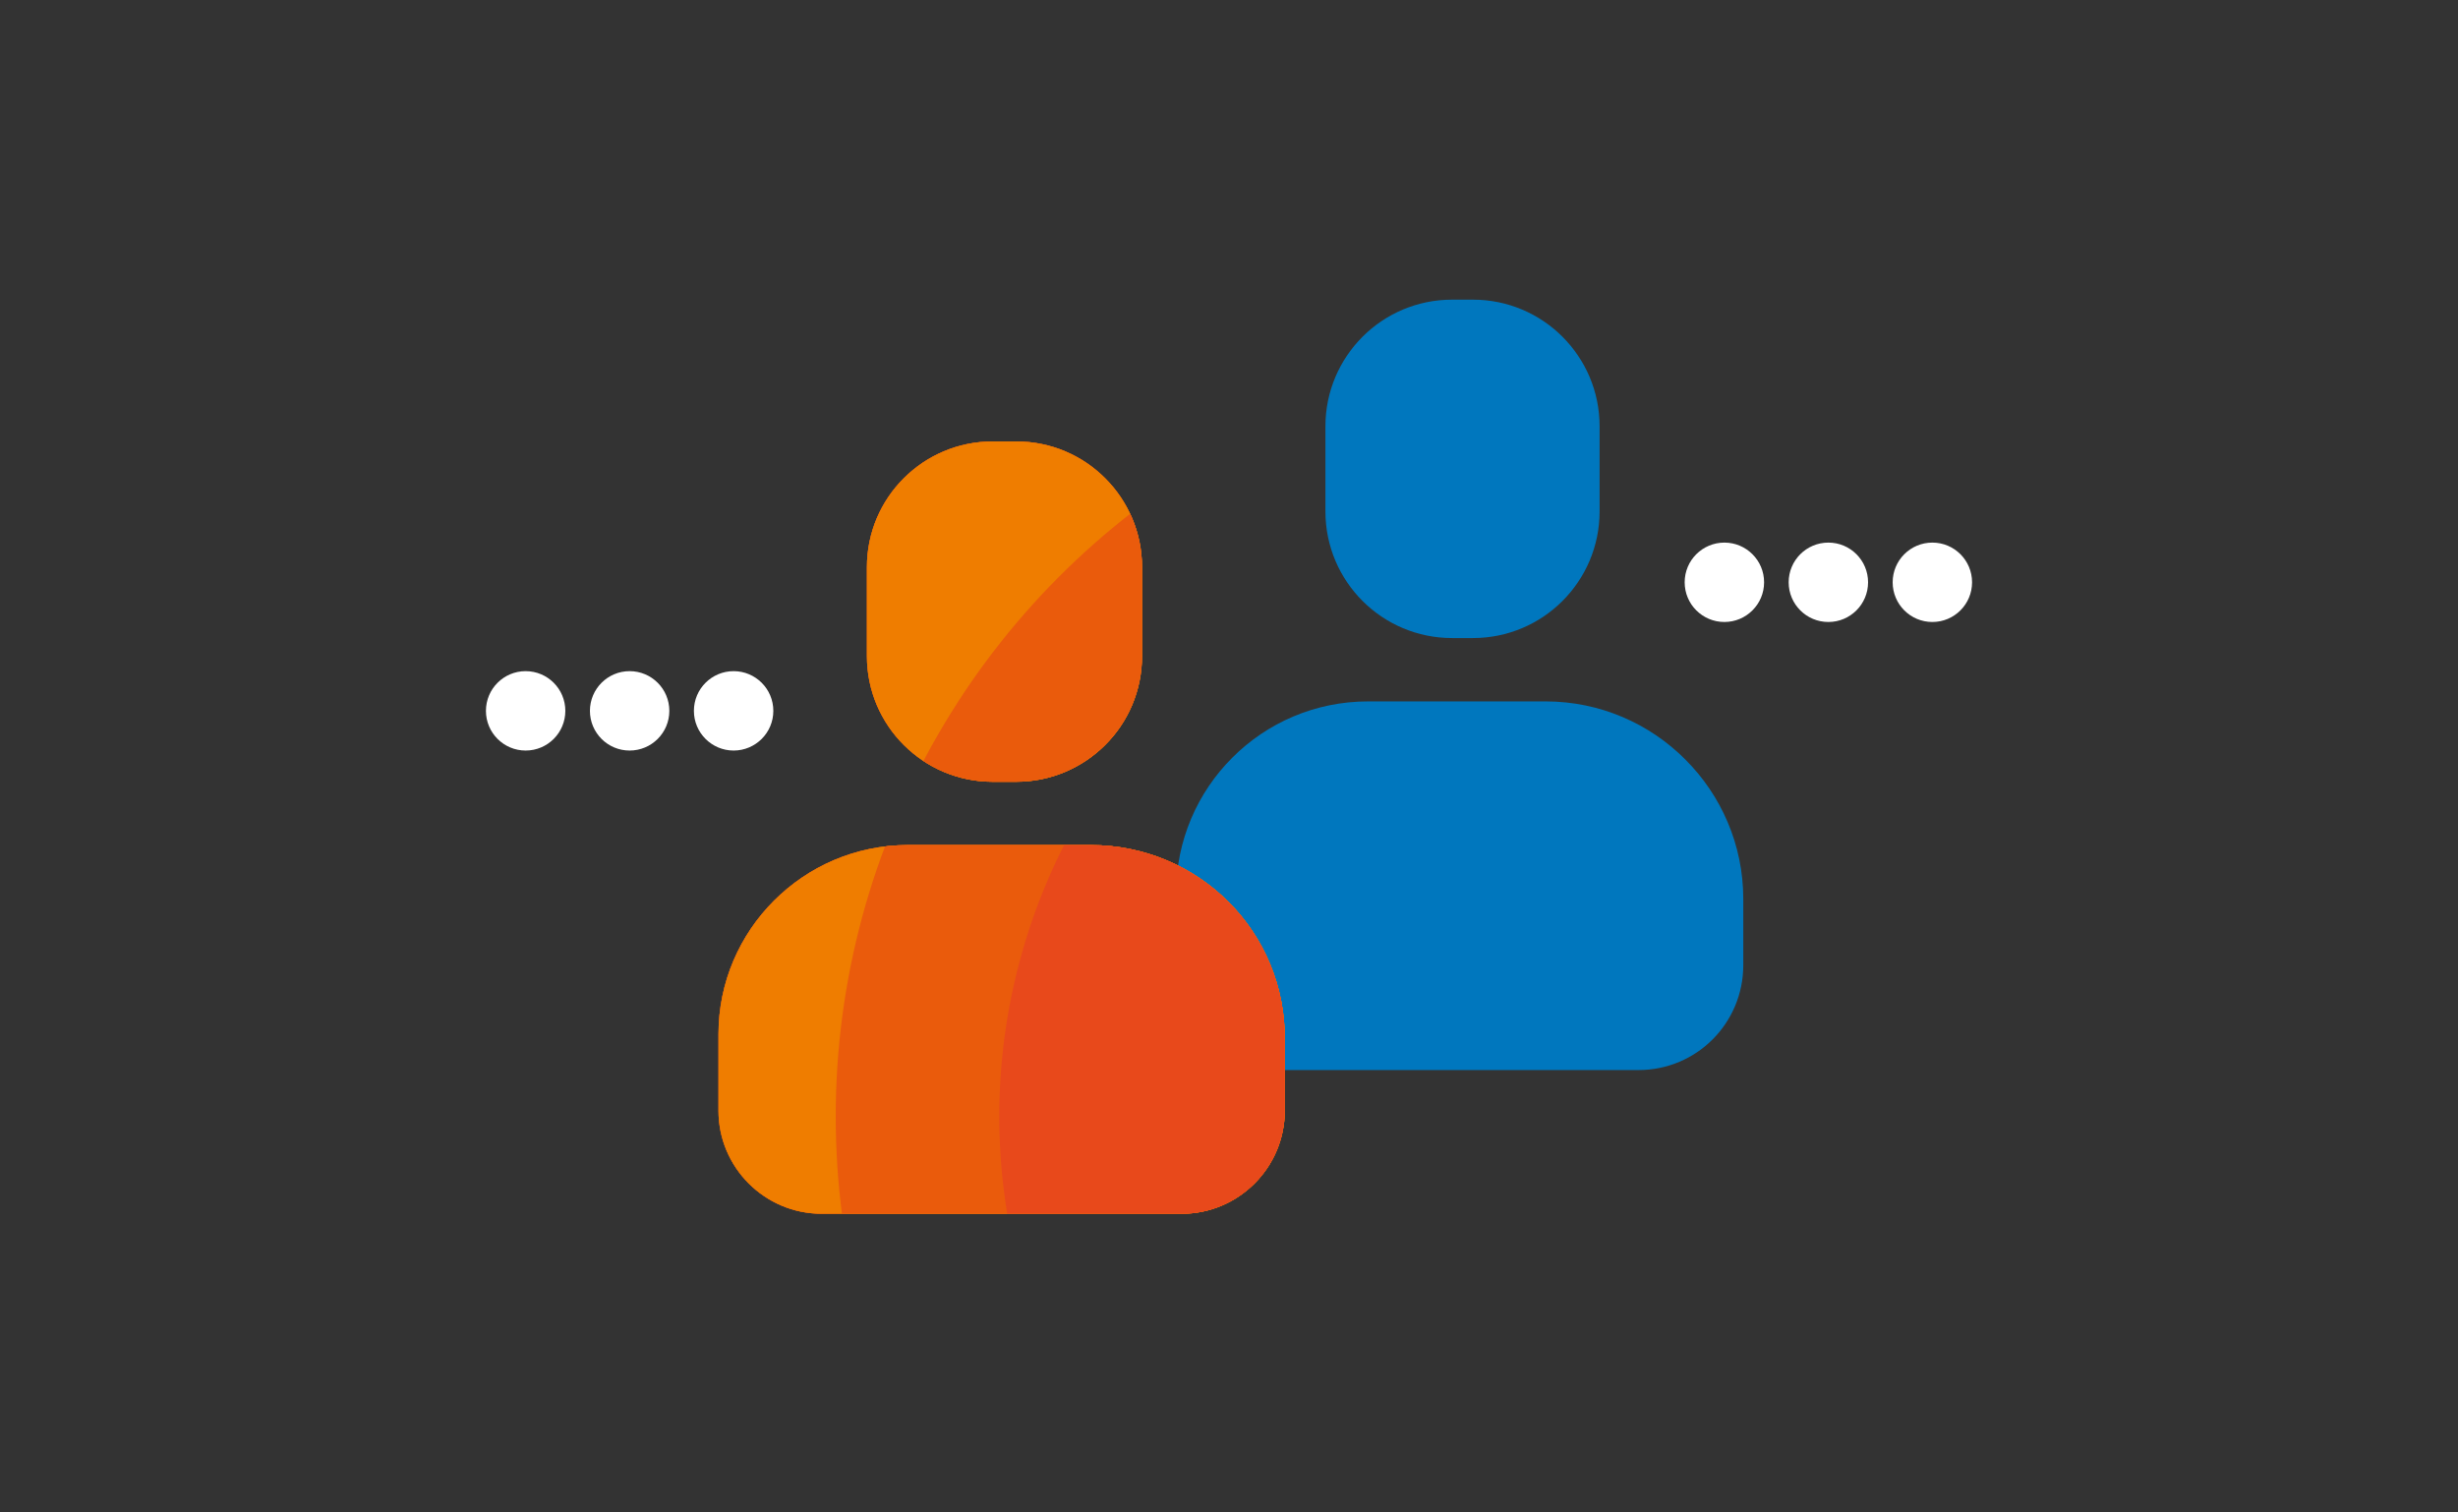 <?xml version="1.0" encoding="UTF-8"?>
<svg xmlns="http://www.w3.org/2000/svg" xmlns:xlink="http://www.w3.org/1999/xlink" version="1.1" id="Ebene_1" x="0px" y="0px" viewBox="0 0 260 160" style="enable-background:new 0 0 260 160;" xml:space="preserve">
<rect x="0" y="0" width="260" height="160" fill="#333333" stroke="none"/>
<style type="text/css">
	.st0{fill:none;stroke:#F7A600;stroke-width:4;}
	.st1{clip-path:url(#SVGID_00000013171885495959533040000006268026247696760724_);}
	.st2{fill:#FFCB00;}
	.st3{fill:#F7A600;}
	.st4{fill:#F18A00;}
	.st5{fill:#EF7D00;}
	.st6{fill:#EA5B0C;}
	.st7{fill:#E8491B;}
	.st8{clip-path:url(#SVGID_00000106841975249299439540000009886536917343765420_);}
	.st9{fill:#00A5E3;}
	.st10{fill:#0077BE;}
	.st11{fill:#004F91;}
	.st12{fill:#102D69;}
	.st13{fill:#18223D;}
	.st14{clip-path:url(#SVGID_00000124883568711534911720000003926801666454677651_);}
	.st15{clip-path:url(#SVGID_00000065795518956027631840000015775012397359689620_);}
	.st16{fill:#FFFFFF;}
	.st17{fill:url(#SVGID_00000055677435814637763090000012350853117959978923_);}
	.st18{fill:url(#SVGID_00000012432280670914943490000015563749619746158246_);}
	.st19{fill:none;stroke:#004F91;stroke-width:3.658;stroke-miterlimit:10;}
	.st20{fill:url(#SVGID_00000030450274773959848990000018163897435283786934_);}
	.st21{clip-path:url(#SVGID_00000121988535115892403860000004545327414239047836_);}
	.st22{fill:url(#SVGID_00000054239203085221005330000009946072790676805819_);stroke:#FFFFFF;stroke-width:0.914;}
	.st23{clip-path:url(#SVGID_00000028291848231466401340000018093821934201787292_);}
	.st24{clip-path:url(#SVGID_00000003080434949254196790000014106459708098446471_);}
	.st25{fill:none;stroke:#004F91;stroke-width:8.036;}
	.st26{clip-path:url(#SVGID_00000071522185796577860830000005917855413491184544_);}
	.st27{clip-path:url(#SVGID_00000119113703836457352750000012115626005498281912_);}
	.st28{clip-path:url(#SVGID_00000132072749825433616710000007836143799706155925_);}
	.st29{fill:url(#SVGID_00000182501304880273105730000011529377468688412046_);}
	.st30{fill:#FFFFFF;stroke:#FFFFFF;stroke-width:3.946;stroke-linecap:round;stroke-miterlimit:10;}
	.st31{clip-path:url(#SVGID_00000036945722281945170830000011105239935000544958_);}
	.st32{clip-path:url(#SVGID_00000034770103446032807730000010789955563293990542_);fill:#EA5B0C;}
	.st33{clip-path:url(#SVGID_00000013193551670876353600000007532464054774920115_);}
	.st34{clip-path:url(#SVGID_00000137098664175625181180000004217425334035296944_);}
	.st35{clip-path:url(#SVGID_00000034805889232938539200000011864135593509335453_);}
	.st36{clip-path:url(#SVGID_00000034048967801559507980000004693961709263690923_);}
	.st37{clip-path:url(#SVGID_00000084498789450471698590000008103644491646680203_);}
	.st38{clip-path:url(#SVGID_00000051370173815820000040000013453161584894466710_);}
	.st39{clip-path:url(#SVGID_00000003097256320651706930000009636861145140306869_);}
	.st40{clip-path:url(#SVGID_00000118393888329487488890000000197916989723011973_);}
	.st41{fill:none;stroke:#EA5B0C;stroke-width:4;stroke-linecap:round;stroke-linejoin:round;stroke-miterlimit:10;}
	.st42{fill:none;stroke:#EA5B0C;stroke-width:4;stroke-linejoin:round;stroke-miterlimit:10;}
	.st43{fill:none;stroke:#00A5E3;stroke-width:2;stroke-linecap:round;stroke-miterlimit:10;}
	.st44{clip-path:url(#SVGID_00000034066874719530700190000008408992924963981446_);}
	.st45{fill-rule:evenodd;clip-rule:evenodd;fill:#EF7D05;}
	.st46{fill-rule:evenodd;clip-rule:evenodd;fill:#102D69;}
	.st47{clip-path:url(#SVGID_00000160158786786627104600000003041137337672913050_);}
	.st48{clip-path:url(#SVGID_00000083780518344895148990000007522085661631137673_);}
	.st49{clip-path:url(#SVGID_00000124121122409265452530000015864351615430880443_);}
	.st50{fill:url(#SVGID_00000104705286936937906720000016669979689312155293_);}
	.st51{clip-path:url(#SVGID_00000111898936905504011560000001136234909605241744_);fill:#EA5B0C;}
	.st52{clip-path:url(#SVGID_00000111898936905504011560000001136234909605241744_);fill:#EF7D00;}
	.st53{clip-path:url(#SVGID_00000111898936905504011560000001136234909605241744_);fill:#E8491B;}
	.st54{fill:none;stroke:#E8491B;stroke-width:4;}
	.st55{fill:#0077BE;stroke:#0077BE;stroke-width:4;}
	.st56{fill:none;stroke:#102D69;stroke-width:4;}
	.st57{fill:none;stroke:#004F91;stroke-width:4;}
	.st58{fill:none;stroke:#F18A00;stroke-width:4;}
	.st59{clip-path:url(#XMLID_00000046300995739906249060000007457414310962714034_);}
	.st60{clip-path:url(#XMLID_00000062891478438313734390000009367536687373317560_);}
	.st61{clip-path:url(#XMLID_00000159461661836062908780000003279925411914916516_);}
	.st62{fill:#FFFFFF;stroke:#FFFFFF;stroke-width:1.921;stroke-linecap:round;stroke-miterlimit:10;}
	.st63{fill:url(#SVGID_00000126294088159728937140000012936908696351415979_);}
	.st64{fill:url(#SVGID_00000054232565424905823400000009688063868453447310_);}
	.st65{fill:none;stroke:#004F91;stroke-width:2.684;stroke-miterlimit:10;}
	.st66{clip-path:url(#SVGID_00000032630530695610586950000007188283355769082250_);}
	.st67{clip-path:url(#SVGID_00000005960497018650607860000018361059831841735553_);}
	.st68{clip-path:url(#SVGID_00000139256260445224420320000008578099195128567708_);}
	.st69{clip-path:url(#SVGID_00000105392838927501713210000017417236271059049118_);fill:#FFCB00;}
	.st70{clip-path:url(#SVGID_00000105392838927501713210000017417236271059049118_);fill:#F7A600;}
	.st71{clip-path:url(#SVGID_00000105392838927501713210000017417236271059049118_);fill:#F18A00;}
	.st72{clip-path:url(#SVGID_00000105392838927501713210000017417236271059049118_);fill:#EF7D00;}
	.st73{clip-path:url(#SVGID_00000105392838927501713210000017417236271059049118_);fill:#EA5B0C;}
	.st74{clip-path:url(#SVGID_00000105392838927501713210000017417236271059049118_);fill:#E8491B;}
	.st75{clip-path:url(#SVGID_00000090974679277617149070000004154405516309667508_);fill:#FFCB00;}
	.st76{clip-path:url(#SVGID_00000090974679277617149070000004154405516309667508_);fill:#F7A600;}
	.st77{clip-path:url(#SVGID_00000090974679277617149070000004154405516309667508_);fill:#F18A00;}
	.st78{clip-path:url(#SVGID_00000090974679277617149070000004154405516309667508_);fill:#EF7D00;}
	.st79{clip-path:url(#SVGID_00000090974679277617149070000004154405516309667508_);fill:#EA5B0C;}
	.st80{clip-path:url(#SVGID_00000090974679277617149070000004154405516309667508_);fill:#E8491B;}
	.st81{clip-path:url(#SVGID_00000156578204640783263560000001347018828065754522_);}
</style>
<path class="st10" d="M155.8,67.5h-2.2c-7.4,0-13.4-6-13.4-13.4v-9c0-7.4,6-13.4,13.4-13.4h2.2c7.4,0,13.4,6,13.4,13.4v9  C169.2,61.5,163.2,67.5,155.8,67.5z"></path>
<path class="st10" d="M173.3,113.2h-37.8c-6.1,0-11.1-5-11.1-11.1v-7.6c0-11.2,9.1-20.3,20.3-20.3h18.8c11.5,0,20.9,9.4,20.9,20.9v7  C184.4,108.2,179.5,113.2,173.3,113.2z"></path>
<g>
	<defs>
		<path id="SVGID_00000103962645274062643720000010305469422475893659_" d="M105,82.7h2.5c7.3,0,13.3-5.9,13.3-13.3v-9.4    c0-7.3-5.9-13.3-13.3-13.3H105c-7.3,0-13.3,5.9-13.3,13.3v9.4C91.7,76.8,97.7,82.7,105,82.7z M115.4,89.4H96c-11,0-20,9-20,20v8.1    c0,6,4.9,10.9,10.9,10.9h38.1c6,0,10.9-4.9,10.9-10.9V110C136,98.6,126.8,89.4,115.4,89.4z"></path>
	</defs>
	<clipPath id="SVGID_00000169545586016480387340000001938397687820088969_">
		<use xlink:href="#SVGID_00000103962645274062643720000010305469422475893659_" style="overflow:visible;"></use>
	</clipPath>
	
		<circle style="clip-path:url(#SVGID_00000169545586016480387340000001938397687820088969_);fill:#EA5B0C;" cx="169.2" cy="118.1" r="141.9"></circle>
	
		<circle style="clip-path:url(#SVGID_00000169545586016480387340000001938397687820088969_);fill:#EA5B0C;" cx="169.2" cy="118.1" r="121.4"></circle>
	
		<circle style="clip-path:url(#SVGID_00000169545586016480387340000001938397687820088969_);fill:#EF7D00;" cx="169.2" cy="118.1" r="103.2"></circle>
	
		<circle style="clip-path:url(#SVGID_00000169545586016480387340000001938397687820088969_);fill:#EA5B0C;" cx="169.2" cy="118.1" r="80.8"></circle>
	
		<circle style="clip-path:url(#SVGID_00000169545586016480387340000001938397687820088969_);fill:#E8491B;" cx="169.2" cy="118.1" r="63.5"></circle>
</g>
<g>
	<g>
		<g>
			<circle class="st16" cx="182.4" cy="61.6" r="4.2"></circle>
		</g>
	</g>
	<g>
		<g>
			<circle class="st16" cx="193.4" cy="61.6" r="4.2"></circle>
		</g>
	</g>
	<g>
		<g>
			<circle class="st16" cx="204.4" cy="61.6" r="4.2"></circle>
		</g>
	</g>
</g>
<g>
	<g>
		<g>
			<circle class="st16" cx="55.6" cy="75.2" r="4.2"></circle>
		</g>
	</g>
	<g>
		<g>
			<circle class="st16" cx="66.6" cy="75.2" r="4.2"></circle>
		</g>
	</g>
	<g>
		<g>
			<circle class="st16" cx="77.6" cy="75.2" r="4.2"></circle>
		</g>
	</g>
</g>
<g>
	<defs>
		<path id="SVGID_00000131338328076292727240000001477447221531676080_" d="M173.4,276.4L146,249.1c-4.2-5.2-10-5.7-10-5.7    c-5.6-0.3-9.8,3.9-9.8,3.9c-7.6,8.3-16.8,4-16.8,4c-10.2-10.9,7.3-26.1,7.3-26.1H92.5l-11.7,35.7l27.8,25l19.4,16.9    c2,2,5.3,2,7.3,0v0c2-2,2-5.3,0-7.3l-12.1-12.1l1.5-2.1l16.4,15.7c2,2,5.3,2,7.3,0h0c2-2,2-5.3,0-7.3l-14-14l2-2.4l17.5,17.5    c2,2,5.3,2,7.3,0s2-5.3,0-7.3l-17.1-17.1l1.9-2.4l20,20c2,2,5.3,2,7.3,0h0C175.4,281.7,175.4,278.5,173.4,276.4z"></path>
	</defs>
	<clipPath id="SVGID_00000072998398466797853340000006787389151861080244_">
		<use xlink:href="#SVGID_00000131338328076292727240000001477447221531676080_" style="overflow:visible;"></use>
	</clipPath>
	
		<circle style="clip-path:url(#SVGID_00000072998398466797853340000006787389151861080244_);fill:#FFCB00;" cx="44.4" cy="240" r="150.2"></circle>
	
		<circle style="clip-path:url(#SVGID_00000072998398466797853340000006787389151861080244_);fill:#F7A600;" cx="44.4" cy="240" r="128.5"></circle>
	
		<circle style="clip-path:url(#SVGID_00000072998398466797853340000006787389151861080244_);fill:#F18A00;" cx="44.4" cy="240" r="109.2"></circle>
	
		<circle style="clip-path:url(#SVGID_00000072998398466797853340000006787389151861080244_);fill:#EF7D00;" cx="44.4" cy="240" r="85.5"></circle>
</g>
<g>
	<defs>
		<polygon id="SVGID_00000102527286541943264030000009986132126227160468_" points="64.6,212 64.6,268 75.5,267.2 90.2,217.5   "></polygon>
	</defs>
	<clipPath id="SVGID_00000173138620916249242230000009887355296476687015_">
		<use xlink:href="#SVGID_00000102527286541943264030000009986132126227160468_" style="overflow:visible;"></use>
	</clipPath>
	
		<circle style="clip-path:url(#SVGID_00000173138620916249242230000009887355296476687015_);fill:#FFCB00;" cx="44.4" cy="240" r="150.2"></circle>
	
		<circle style="clip-path:url(#SVGID_00000173138620916249242230000009887355296476687015_);fill:#F7A600;" cx="44.4" cy="240" r="128.5"></circle>
	
		<circle style="clip-path:url(#SVGID_00000173138620916249242230000009887355296476687015_);fill:#F18A00;" cx="44.4" cy="240" r="109.2"></circle>
	
		<circle style="clip-path:url(#SVGID_00000173138620916249242230000009887355296476687015_);fill:#EF7D00;" cx="44.4" cy="240" r="85.5"></circle>
</g>
<g>
	<defs>
		<path id="SVGID_00000087399867750357606960000012014127515210987426_" d="M173.3-144.6c-20.5,0-37.2,16.6-37.2,37.2    c0,13,6.7,24.4,16.8,31.1l20.4,20.1v-14c20.5,0,37.2-16.6,37.2-37.2S193.8-144.6,173.3-144.6z"></path>
	</defs>
	<clipPath id="SVGID_00000167386835868987891980000001782622287654738304_">
		<use xlink:href="#SVGID_00000087399867750357606960000012014127515210987426_" style="overflow:visible;"></use>
	</clipPath>
	<g style="clip-path:url(#SVGID_00000167386835868987891980000001782622287654738304_);">
		<circle class="st2" cx="235.4" cy="-128.5" r="150.2"></circle>
	</g>
</g>
</svg>
